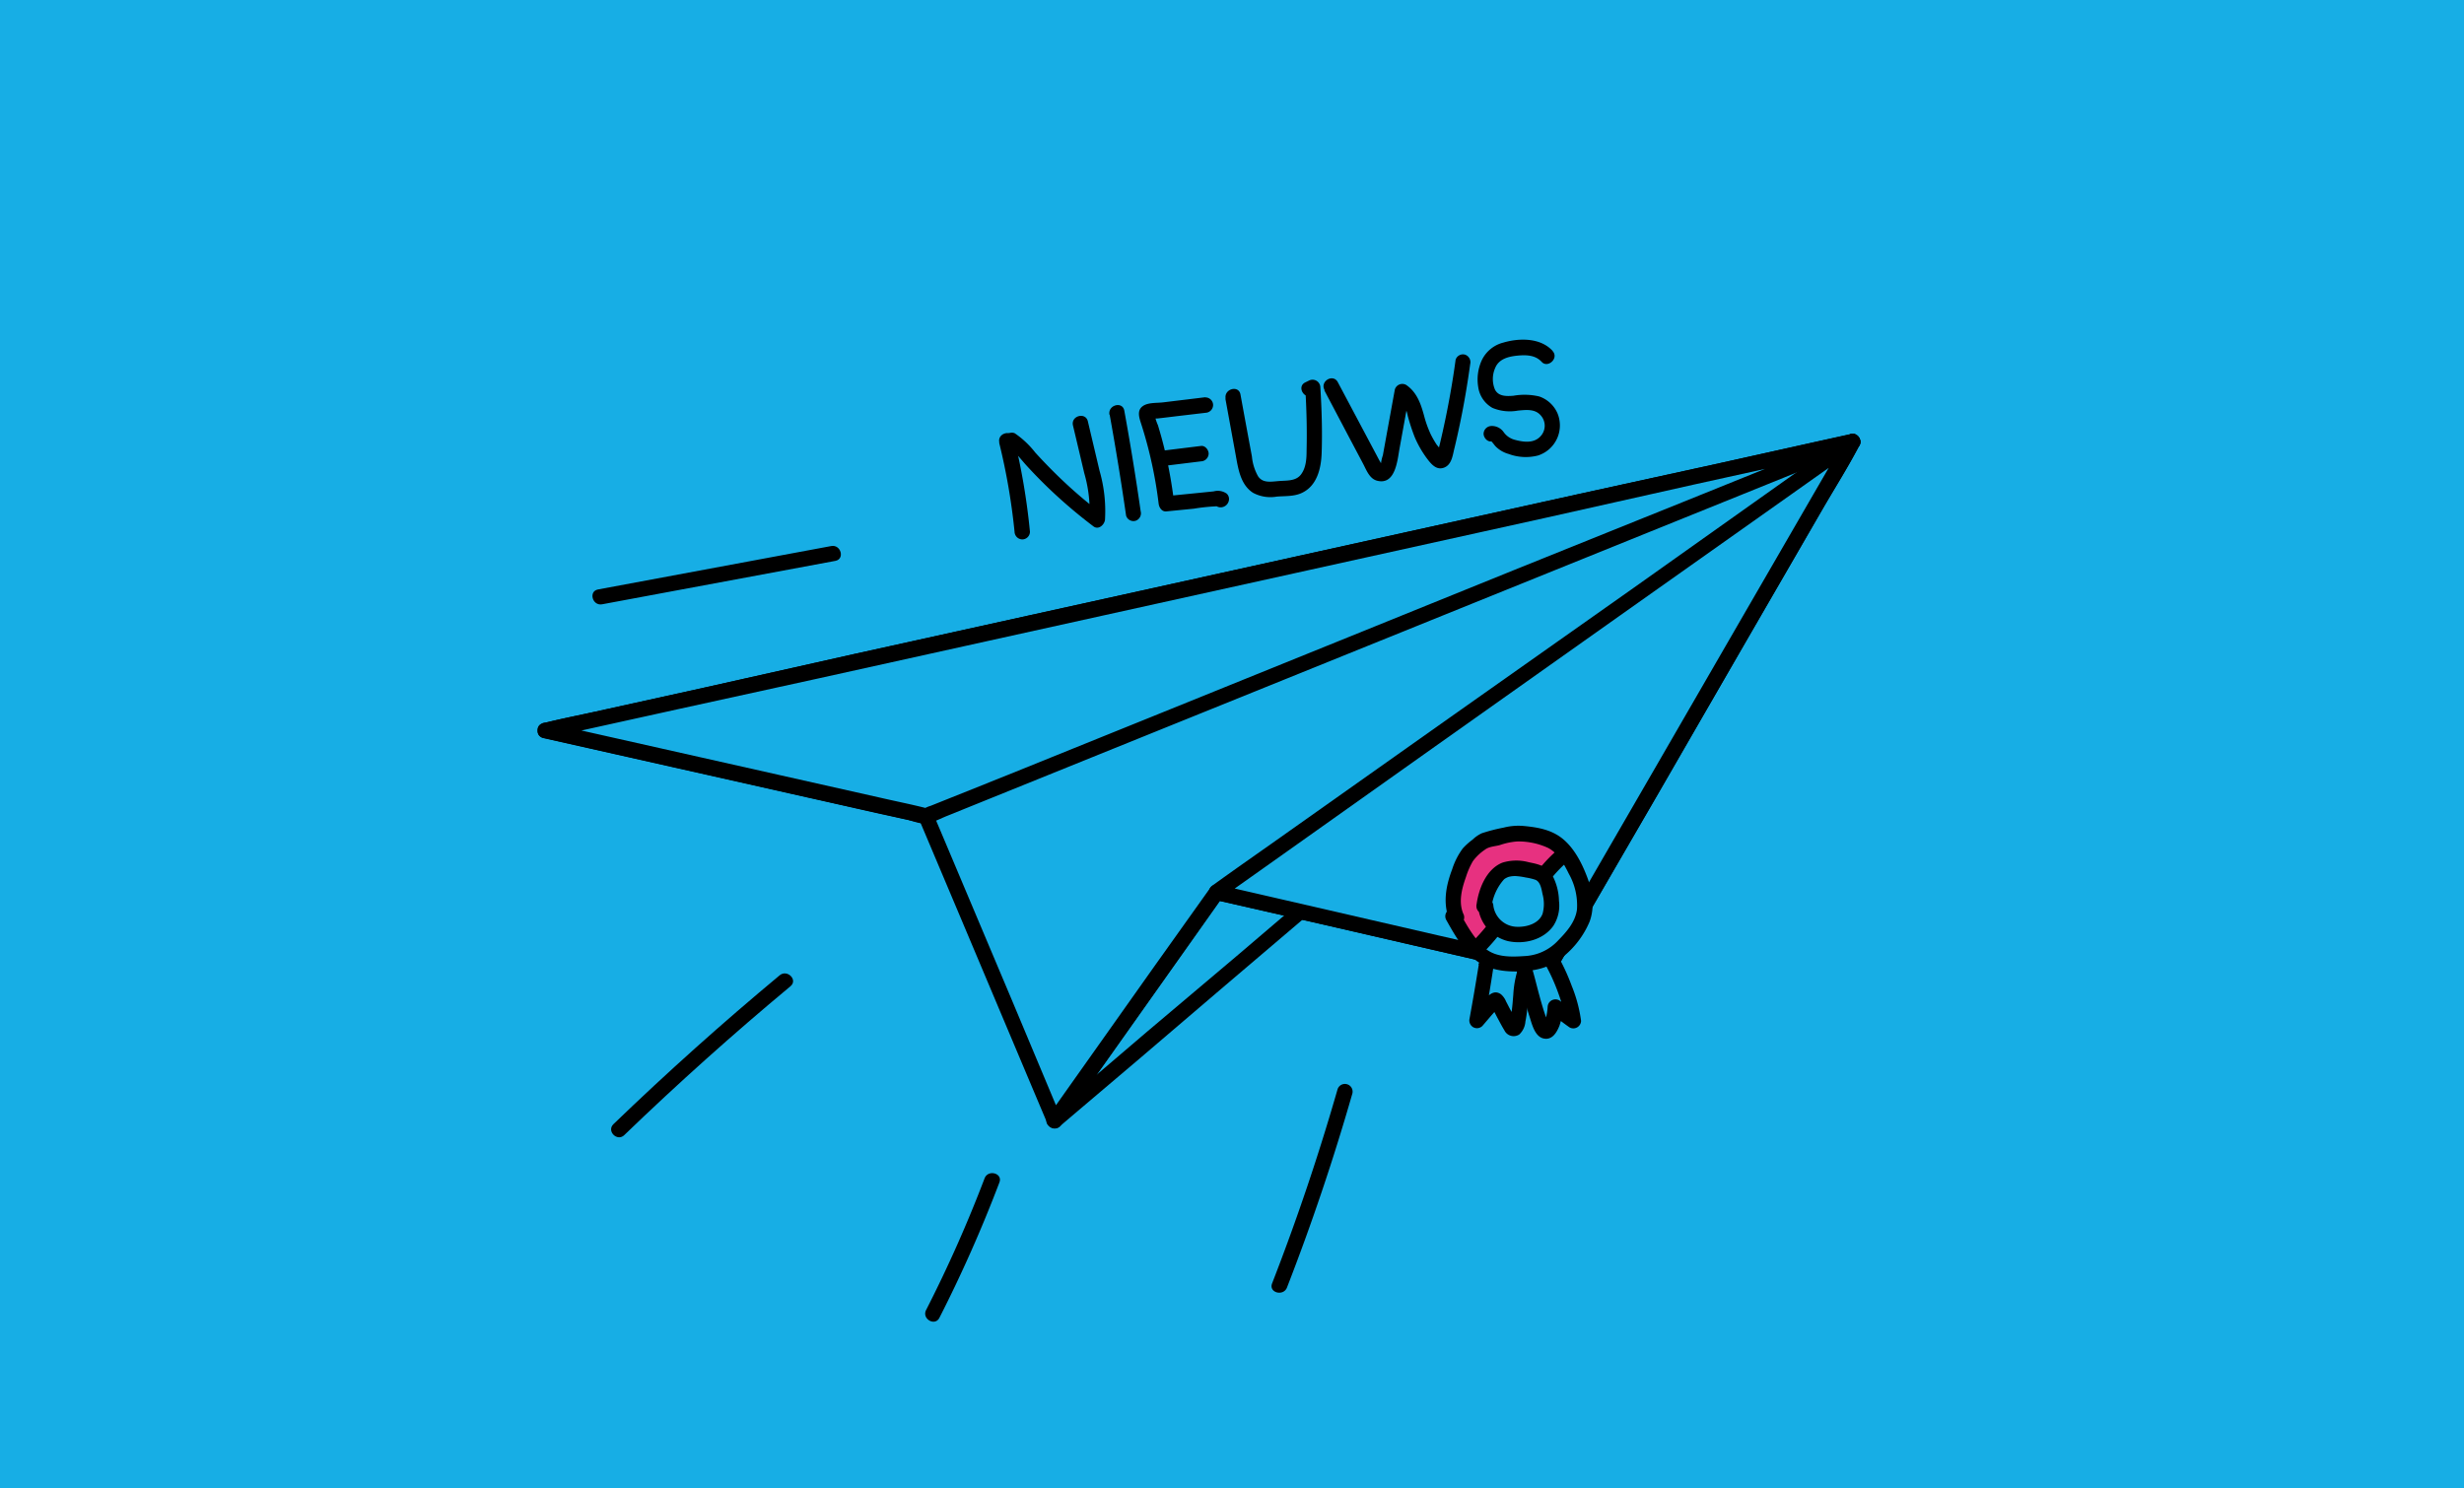 <?xml version="1.0" encoding="UTF-8"?> <svg xmlns="http://www.w3.org/2000/svg" id="Layer_1" data-name="Layer 1" viewBox="0 0 480 290"><defs><style>.cls-1{fill:#17aee5;}.cls-2{fill:#e73180;}</style></defs><title>Blog </title><rect class="cls-1" width="480" height="290"></rect><polygon class="cls-1" points="205.42 218.36 360.92 86.05 236.96 173.84 205.42 218.36"></polygon><path d="M206.48,219.42l4.18-3.55L222,206.25,238.68,192l20.47-17.42,22.33-19L304,136.44l21.1-18,17.76-15.11L355.65,92.5c2-1.72,4.13-3.37,6.08-5.17l.25-.22c1.29-1.09-.42-3.34-1.81-2.35l-6,4.26-15.62,11.06-21.84,15.47-24.41,17.28-23.58,16.7-19.33,13.69-11.48,8.13c-.56.39-1.15.76-1.69,1.19-1.22,1-2.09,2.73-3,4L218,198l-13.17,18.61-.72,1c-1.12,1.58,1.48,3.08,2.59,1.52l9.71-13.71,16.46-23.24,4.82-6.81a7.17,7.17,0,0,0,.45-.63c.23-.42-.1.3-.43.4a2.62,2.62,0,0,0,.55-.39l9.19-6.51,17.78-12.59,22.89-16.21,24.42-17.3,22.7-16.07,17.41-12.33c2.86-2,5.87-3.94,8.63-6.11.12-.1.25-.18.38-.27L359.86,85l-4.17,3.56-11.31,9.62-16.71,14.21L307.2,129.8l-22.33,19L262.33,168l-21.1,18L223.47,201,210.7,211.91c-2,1.72-4.13,3.37-6.08,5.17a2.75,2.75,0,0,1-.26.22C202.89,218.55,205,220.67,206.48,219.42Z"></path><polygon class="cls-1" points="301.56 188.68 236.96 173.84 205.42 218.36 180.39 159 106.19 142.31 360.92 86.05 301.56 188.68"></polygon><path d="M302,187.23l-21.93-5-34.67-8-8-1.84a1.58,1.58,0,0,0-1.7.69L225,188.1l-17,24-3.92,5.54,2.74.36L197,194.57,183.26,162l-1.32-3.11a2.14,2.14,0,0,0-1.67-1.42l-9.44-2.12-37.45-8.43L116.21,143c-3-.68-6.11-1.58-9.19-2.07l-.43-.09v2.89l6.81-1.5,18.52-4.09,27.39-6,33.43-7.39,36.62-8.09,37.09-8.19,34.47-7.61L330,94.41,351,89.78c3.28-.72,6.68-1.27,9.92-2.19l.42-.09-1.69-2.2-5.91,10.21L339.54,120l-17.16,29.66-14.82,25.64c-2.39,4.13-4.95,8.2-7.19,12.42l-.1.17a1.5,1.5,0,0,0,2.59,1.52l5.91-10.21L323,154.7,340.11,125l14.82-25.63c2.39-4.13,4.95-8.21,7.19-12.42a1.62,1.62,0,0,1,.1-.18,1.52,1.52,0,0,0-1.7-2.2l-6.8,1.5L335.2,90.2l-27.4,6-33.42,7.38-36.62,8.09-37.09,8.19-34.47,7.61L137.08,134l-20.94,4.62c-3.31.73-6.64,1.39-9.92,2.19l-.42.1a1.51,1.51,0,0,0,0,2.89l25.11,5.65,40,9,9.1,2-1.05-1,8.49,20.11,13.45,31.91,3.1,7.34a1.52,1.52,0,0,0,2.74.36l10.64-15,17-24,3.92-5.54-1.69.69,21.93,5,34.67,8,8,1.84C303.05,190.56,303.85,187.67,302,187.23Z"></path><polygon class="cls-1" points="106.19 142.31 180.39 159 360.92 86.05 106.19 142.31"></polygon><path d="M105.8,143.76l20.72,4.66,37.11,8.35,13,2.91c1.19.27,3.11,1.09,4.34.72s2.32-.94,3.45-1.4l7.62-3.08,25-10.11,33.42-13.51L287,117.52l34.11-13.79,26.43-10.68,13.16-5.32.58-.23a1.5,1.5,0,0,0-.8-2.89l-6.8,1.5L335.2,90.2l-27.4,6-33.42,7.38-36.62,8.09-37.09,8.19-34.47,7.61L137.08,134l-20.94,4.62c-3.31.73-6.64,1.38-9.92,2.19l-.42.1c-1.89.41-1.09,3.31.79,2.89l6.81-1.5,18.52-4.09,27.39-6,33.43-7.39,36.62-8.09,37.09-8.19,34.47-7.61L330,94.41,351,89.78c3.28-.72,6.68-1.26,9.92-2.19l.42-.09-.8-2.89-9.11,3.68-23.6,9.53L295.11,111,258.6,125.79l-34.58,14-27.66,11.18L181.31,157a6,6,0,0,0-1.17.48c-.3.21,1.2.21.18-.05-2.91-.74-5.87-1.32-8.8-2l-35.36-7.95-28.06-6.31-1.51-.34C104.71,140.44,103.91,143.34,105.8,143.76Z"></path><polygon class="cls-1" points="236.96 173.84 301.56 188.68 360.92 86.05 236.96 173.84"></polygon><path d="M236.56,175.29l21.88,5,34.73,8,8,1.84a1.53,1.53,0,0,0,1.69-.69l5.9-10.21,14.18-24.51,17.15-29.66,14.83-25.63c2.39-4.14,5-8.22,7.2-12.45l.1-.17c.71-1.23-.78-3-2.05-2l-12.33,8.72-29.59,21L282.44,139.8l-31,21.93c-5,3.56-10.07,7.06-15.06,10.67l-.21.15c-1.56,1.1-.07,3.71,1.51,2.59L250,166.41l29.6-21,35.81-25.36,31-21.93,10.21-7.23a58.87,58.87,0,0,0,4.85-3.43,1.59,1.59,0,0,1,.21-.15l-2.05-2-5.91,10.2L339.55,120,322.4,149.67,307.57,175.3l-4.88,8.45a35.52,35.52,0,0,0-2.32,4,1,1,0,0,1-.1.17l1.69-.69-21.88-5-34.73-8-8-1.84C235.48,172,234.68,174.86,236.56,175.29Z"></path><path d="M194.64,86.25a124.29,124.29,0,0,1,3,17.35,1.54,1.54,0,0,0,1.5,1.5,1.51,1.51,0,0,0,1.5-1.5,129.8,129.8,0,0,0-3.07-18.15c-.46-1.87-3.35-1.08-2.89.8Z"></path><path d="M196.21,87c1.51.87,2.57,2.4,3.73,3.67q2,2.19,4.13,4.25a98.23,98.23,0,0,0,8.93,7.63c1,.77,2.15-.31,2.26-1.29a28.47,28.47,0,0,0-1.06-9.53l-2.28-9.64c-.45-1.87-3.34-1.08-2.9.8q1.11,4.65,2.2,9.3a26.54,26.54,0,0,1,1,9.07l2.25-1.3a92.53,92.53,0,0,1-8.8-7.63c-1.37-1.35-2.71-2.74-4-4.16a17.56,17.56,0,0,0-4-3.76A1.5,1.5,0,0,0,196.21,87Z"></path><path d="M216.18,80.85q1.77,9.78,3.19,19.62a1.5,1.5,0,0,0,1.84,1,1.53,1.53,0,0,0,1-1.85q-1.41-9.84-3.19-19.61c-.35-1.9-3.24-1.1-2.89.79Z"></path><path d="M234.78,77.4l-8.24,1c-1.16.14-2.84,0-3.85.68-1.29.85-.76,2.33-.38,3.51a83.64,83.64,0,0,1,3.4,15.55c.09.74.62,1.59,1.5,1.5l5.36-.53a37.38,37.38,0,0,1,5.17-.49l-1.06-.44.13.1-.38-1.46,0,.09,1.05-1-.11,0,1.7.69,0-.07c-.85-1.73-3.44-.21-2.59,1.52l0,.06a1.52,1.52,0,0,0,1.69.69,1.64,1.64,0,0,0,1.19-1.16,1.44,1.44,0,0,0-.39-1.46,3,3,0,0,0-2.54-.44l-3.06.31-6.12.61,1.5,1.5a91.13,91.13,0,0,0-1.51-9c-.32-1.42-.67-2.83-1.06-4.23-.2-.7-.4-1.39-.61-2.09a10,10,0,0,1-.69-2.22l-.21.75.12-.23-.54.54a4.65,4.65,0,0,1,1.2-.14l1.13-.13,2.81-.34,5.43-.64a1.54,1.54,0,0,0,1.5-1.5,1.5,1.5,0,0,0-1.5-1.5Z"></path><path d="M225.83,90.89l8.12-1a1.54,1.54,0,0,0,1.5-1.5c0-.73-.67-1.61-1.5-1.5l-8.12,1a1.54,1.54,0,0,0-1.5,1.5c0,.73.67,1.61,1.5,1.5Z"></path><path d="M238.71,77.66l2,10.94c.49,2.67.91,5.84,3.41,7.43a7.18,7.18,0,0,0,4.58.73c1.62-.14,3.33,0,4.84-.69,3.06-1.38,3.84-4.88,3.93-7.92.14-4.23,0-8.48-.26-12.71A1.52,1.52,0,0,0,255,74.15l-.72.35c-1.73.84-.21,3.43,1.52,2.59l.72-.35-2.26-1.3c.26,4.11.37,8.23.27,12.35,0,1.58-.1,3.37-1.11,4.68s-2.78,1.13-4.34,1.26-3.08.42-4-.93a9.63,9.63,0,0,1-1.2-3.86q-1.12-6-2.23-12.08c-.35-1.9-3.24-1.09-2.89.8Z"></path><path d="M258,76.08l5,9.48,2.51,4.74c.66,1.24,1.26,3,2.79,3.37,3.55.87,3.92-4,4.33-6.25l1.93-10.63-2.2.89A5.59,5.59,0,0,1,274.23,81a39.43,39.43,0,0,0,1.34,4.11A20.2,20.2,0,0,0,278,89.36c.82,1.08,1.84,2.33,3.34,1.74s1.65-2.45,2-3.8q.63-2.62,1.17-5.26c.76-3.68,1.38-7.38,1.89-11.1a1.55,1.55,0,0,0-1-1.84,1.5,1.5,0,0,0-1.84,1q-.64,4.74-1.56,9.42c-.29,1.53-.61,3-.95,4.56-.18.79-.36,1.59-.55,2.38-.1.4-.19.8-.29,1.19l-.12.48c-.2.49.1.5.89,0,0-.28-1-1.3-1.17-1.59a19.21,19.21,0,0,1-1.07-1.87,20.87,20.87,0,0,1-1.32-3.67c-.64-2.34-1.4-4.57-3.49-6a1.52,1.52,0,0,0-2.21.9l-1.54,8.45-.79,4.35a8,8,0,0,0-.39,1.79l-.13.18.38.08a5.85,5.85,0,0,0-.52-1l-8.12-15.29c-.91-1.71-3.5-.19-2.59,1.51Z"></path><path d="M302.45,68.36c-2.36-2.58-6.51-2.53-9.63-1.6a6.37,6.37,0,0,0-4.21,3.54,9,9,0,0,0-.65,5.07,5.54,5.54,0,0,0,2.79,4.11,8.8,8.8,0,0,0,4.95.52c1.56-.14,3.37-.39,4.5,1a3,3,0,0,1,.1,3.77c-1.3,1.7-3.49,1.4-5.32.89a3.81,3.81,0,0,1-2.09-1.51A2.79,2.79,0,0,0,290.51,83a1.56,1.56,0,0,0-1.5,1.5c0,.73.69,1.61,1.5,1.5.52-.06,0,0-.08-.11q.18.18.33.36c.22.25.4.53.64.77a5.72,5.72,0,0,0,2.49,1.43,9.57,9.57,0,0,0,5.72.3,6.16,6.16,0,0,0,3.81-8.19,6,6,0,0,0-3.56-3.31,12.44,12.44,0,0,0-5.05-.14c-1.33.1-2.9.16-3.59-1.22a5.34,5.34,0,0,1,.06-4.22c.74-1.79,2.68-2.23,4.43-2.39s3.44-.06,4.62,1.23,3.42-.7,2.12-2.12Z"></path><path d="M117.29,117.74l45.44-8.46c1.89-.35,1.09-3.24-.8-2.89l-45.44,8.46c-1.89.35-1.09,3.24.8,2.89Z"></path><path d="M121.62,221.15q15.66-15.09,32.38-29c1.48-1.24-.65-3.35-2.12-2.12q-16.71,13.9-32.38,29c-1.39,1.35.73,3.47,2.12,2.13Z"></path><path d="M183,256.76a266.34,266.34,0,0,0,11.69-26.38c.69-1.8-2.21-2.58-2.89-.79a258.52,258.52,0,0,1-11.39,25.65c-.88,1.72,1.71,3.24,2.59,1.52Z"></path><path d="M250.71,250.86q7.23-18.6,12.74-37.81a1.5,1.5,0,0,0-2.89-.8q-5.51,19.19-12.75,37.81c-.7,1.8,2.2,2.58,2.9.8Z"></path><path class="cls-1" d="M296.71,186.08a10.76,10.76,0,0,1-7.68-2.84l2.25-2.41a7.21,7.21,0,0,0,10.12-.23,6.77,6.77,0,0,0,1.8-5,7.25,7.25,0,0,0-2.39-5l2.25-2.42a10.56,10.56,0,0,1,3.46,7.27,10,10,0,0,1-2.67,7.42,10.22,10.22,0,0,1-7.14,3.23"></path><path class="cls-2" d="M289,183.24a10.6,10.6,0,0,1-3.46-7.26,10,10,0,0,1,2.67-7.43,10.55,10.55,0,0,1,14.82-.39l-2.25,2.42a7.2,7.2,0,0,0-10.12.22,6.79,6.79,0,0,0-1.8,5,7.29,7.29,0,0,0,2.39,5Z"></path><path class="cls-1" d="M289.09,176.59c.29-2.21,1.45-5.4,3.28-6.67s4.31-.62,6.51-.14a3.55,3.55,0,0,1,1.37.54,4.08,4.08,0,0,1,1.39,2.27,14.33,14.33,0,0,1,.55,2.95,6.67,6.67,0,0,1-.42,3.29c-.93,2.07-3.34,3.14-5.63,3.23a7.81,7.81,0,0,1-2.36-.25,6.16,6.16,0,0,1-4.37-5.31"></path><path d="M290.53,177a9.92,9.92,0,0,1,2.35-5.54,1.37,1.37,0,0,1,.42-.34,3.15,3.15,0,0,1,.56-.26,4.59,4.59,0,0,1,1.73-.14,12.83,12.83,0,0,1,1.63.25,10.84,10.84,0,0,1,1.89.45c1,.4,1.2,1.9,1.39,2.81a7.24,7.24,0,0,1,0,3.81c-.7,1.88-3,2.57-4.83,2.54a4.74,4.74,0,0,1-4.75-4.06,1.55,1.55,0,0,0-1.5-1.5,1.51,1.51,0,0,0-1.5,1.5,7.7,7.7,0,0,0,5.82,6.84c3.16.7,6.95-.23,8.88-3a7.29,7.29,0,0,0,1.08-4.83,11.16,11.16,0,0,0-1.47-5.3c-1.05-1.54-2.7-1.89-4.41-2.23a9.19,9.19,0,0,0-5.12.07c-3.11,1.22-4.62,5-5.05,8.11a1.55,1.55,0,0,0,1.05,1.84,1.5,1.5,0,0,0,1.84-1.05Z"></path><path class="cls-1" d="M289.52,188.29q-.82,5.29-1.8,10.54l3.26-3.75c.12-.14.27-.29.45-.27s.32.22.41.39c.82,1.62,1.67,3.22,2.57,4.79.13.22.32.48.58.46s.39-.31.47-.56c1.2-3.88.49-8.25,2.18-11.95"></path><path d="M288.08,187.9q-.84,5.28-1.8,10.54a1.54,1.54,0,0,0,.69,1.69,1.5,1.5,0,0,0,1.81-.24l1.71-2,.82-.93.4-.47.17-.19c.23-.23.22-.25-.05-.08H291l.14.05-.66-.39c-.06-.13-.05-.11,0,.05l.1.21.38.74.71,1.36c.45.82.88,1.68,1.38,2.48a2,2,0,0,0,2.92.83,3.85,3.85,0,0,0,1.19-2.53c.72-3.38.27-7.14,1.7-10.35a1.54,1.54,0,0,0-.53-2,1.52,1.52,0,0,0-2.06.54,20.38,20.38,0,0,0-1.47,6.55c-.09,1.07-.16,2.15-.31,3.22-.06.43-.14.87-.23,1.29s-.12.56-.2.83-.07.28-.12.42a.44.44,0,0,0,.06-.16l.66-.38.11,0,.76.21c.22.28.25.31.11.09l-.24-.41c-.15-.27-.3-.55-.46-.82l-.79-1.46c-.26-.48-.51-1-.76-1.46a3.59,3.59,0,0,0-1-1.41c-1.43-1-2.51.29-3.38,1.29l-2.44,2.81,2.51,1.46q1-5.25,1.8-10.54a1.53,1.53,0,0,0-1.05-1.84,1.5,1.5,0,0,0-1.84,1.05Z"></path><path class="cls-1" d="M301.93,186.46c1.81,3,4.25,9,4.61,12.44a39.57,39.57,0,0,1-3.48-2.71,8,8,0,0,1-1.22,4.25.84.84,0,0,1-.7.4c-.27,0-.44-.29-.58-.52-1.28-2.21-2.94-9.7-3.72-12.12"></path><path d="M300.64,187.22a37.37,37.37,0,0,1,2.7,5.68c.4,1.06.77,2.13,1.08,3.22.15.53.29,1.06.41,1.59.05.24.1.47.14.7s0,.22,0,.33c.05.3,0-.33,0,.16l2.26-1.3a38.06,38.06,0,0,1-3.18-2.47,1.52,1.52,0,0,0-2.56,1.06,11.91,11.91,0,0,1-.3,2c-.1.4-.29,1.2-.67,1.38l.76-.2h0l.66.39a1.13,1.13,0,0,1-.31-.43c0-.09-.26-.58-.14-.29-.2-.47-.37-1-.53-1.45-.39-1.16-.73-2.34-1.05-3.52-.57-2.07-1.05-4.18-1.7-6.23-.58-1.84-3.48-1.05-2.89.8,1,3.11,1.63,6.33,2.64,9.43.46,1.41,1,3.86,2.71,4.26s2.61-1.2,3.11-2.46a13.19,13.19,0,0,0,.7-3.64L302,197.26a46.52,46.52,0,0,0,3.78,2.93A1.51,1.51,0,0,0,308,198.9a27.59,27.59,0,0,0-1.81-6.79,40.56,40.56,0,0,0-3-6.4,1.5,1.5,0,0,0-2.59,1.51Z"></path><path class="cls-1" d="M296.84,188.2a13.05,13.05,0,0,1-9.24-3.42l2.71-2.91a8.66,8.66,0,0,0,12.18-.27,8.15,8.15,0,0,0,2.17-6,8.78,8.78,0,0,0-2.87-6l2.7-2.91a12.76,12.76,0,0,1,4.17,8.75,12,12,0,0,1-3.22,8.94,12.29,12.29,0,0,1-8.6,3.89"></path><path class="cls-2" d="M287.6,184.78a12.8,12.8,0,0,1-4.17-8.75,12.09,12.09,0,0,1,3.22-8.94,12.72,12.72,0,0,1,17.84-.47l-2.7,2.91a8.69,8.69,0,0,0-12.19.27,8.15,8.15,0,0,0-2.17,6,8.77,8.77,0,0,0,2.88,6Z"></path><path d="M302.63,170.63a26.86,26.86,0,0,1,2.7-2.74,1.52,1.52,0,0,0,.44-1.06,1.5,1.5,0,0,0-.44-1.06,1.46,1.46,0,0,0-1.06-.44,1.63,1.63,0,0,0-1.06.44,28,28,0,0,0-2.71,2.74,1.5,1.5,0,0,0,1.07,2.56,1.5,1.5,0,0,0,1.06-.44Z"></path><path d="M288.44,186.11a40.12,40.12,0,0,0,3.61-4,1.61,1.61,0,0,0,.44-1.06,1.5,1.5,0,0,0-1.5-1.5,1.48,1.48,0,0,0-1.06.44,40.12,40.12,0,0,1-3.61,4,1.52,1.52,0,0,0,0,2.12,1.54,1.54,0,0,0,2.12,0Z"></path><path d="M285.11,178.16c-1.05-2.34-.35-5,.47-7.3a15.19,15.19,0,0,1,1.34-3.06,9.44,9.44,0,0,1,2.37-2.26c.79-.62,2-.63,2.93-.9a13.38,13.38,0,0,1,3.3-.69,13.77,13.77,0,0,1,6,1.23c2,1,3.17,3.19,4.11,5.09a12.47,12.47,0,0,1,1.57,6.95c-.33,2.43-2,4.31-3.65,6a9.5,9.5,0,0,1-6.56,3.06c-2.62.18-5.64.27-7.74-1.56s-3.57-4.54-4.93-7a1.5,1.5,0,0,0-2.59,1.51c1.48,2.63,3.11,5.55,5.4,7.56s5.4,2.54,8.56,2.49,6.16-.67,8.64-2.73a17.52,17.52,0,0,0,5.34-7c1.07-2.9.53-6.15-.59-8.94-1-2.59-2.46-5.38-4.66-7.18s-4.92-2.24-7.5-2.49a11.61,11.61,0,0,0-4,.31,34.12,34.12,0,0,0-4.26,1.1,6.59,6.59,0,0,0-1.78,1.23,13.1,13.1,0,0,0-1.92,1.72,14,14,0,0,0-2.07,4.07c-1.27,3.34-1.9,6.86-.39,10.23.79,1.76,3.37.23,2.59-1.52Z"></path></svg> 